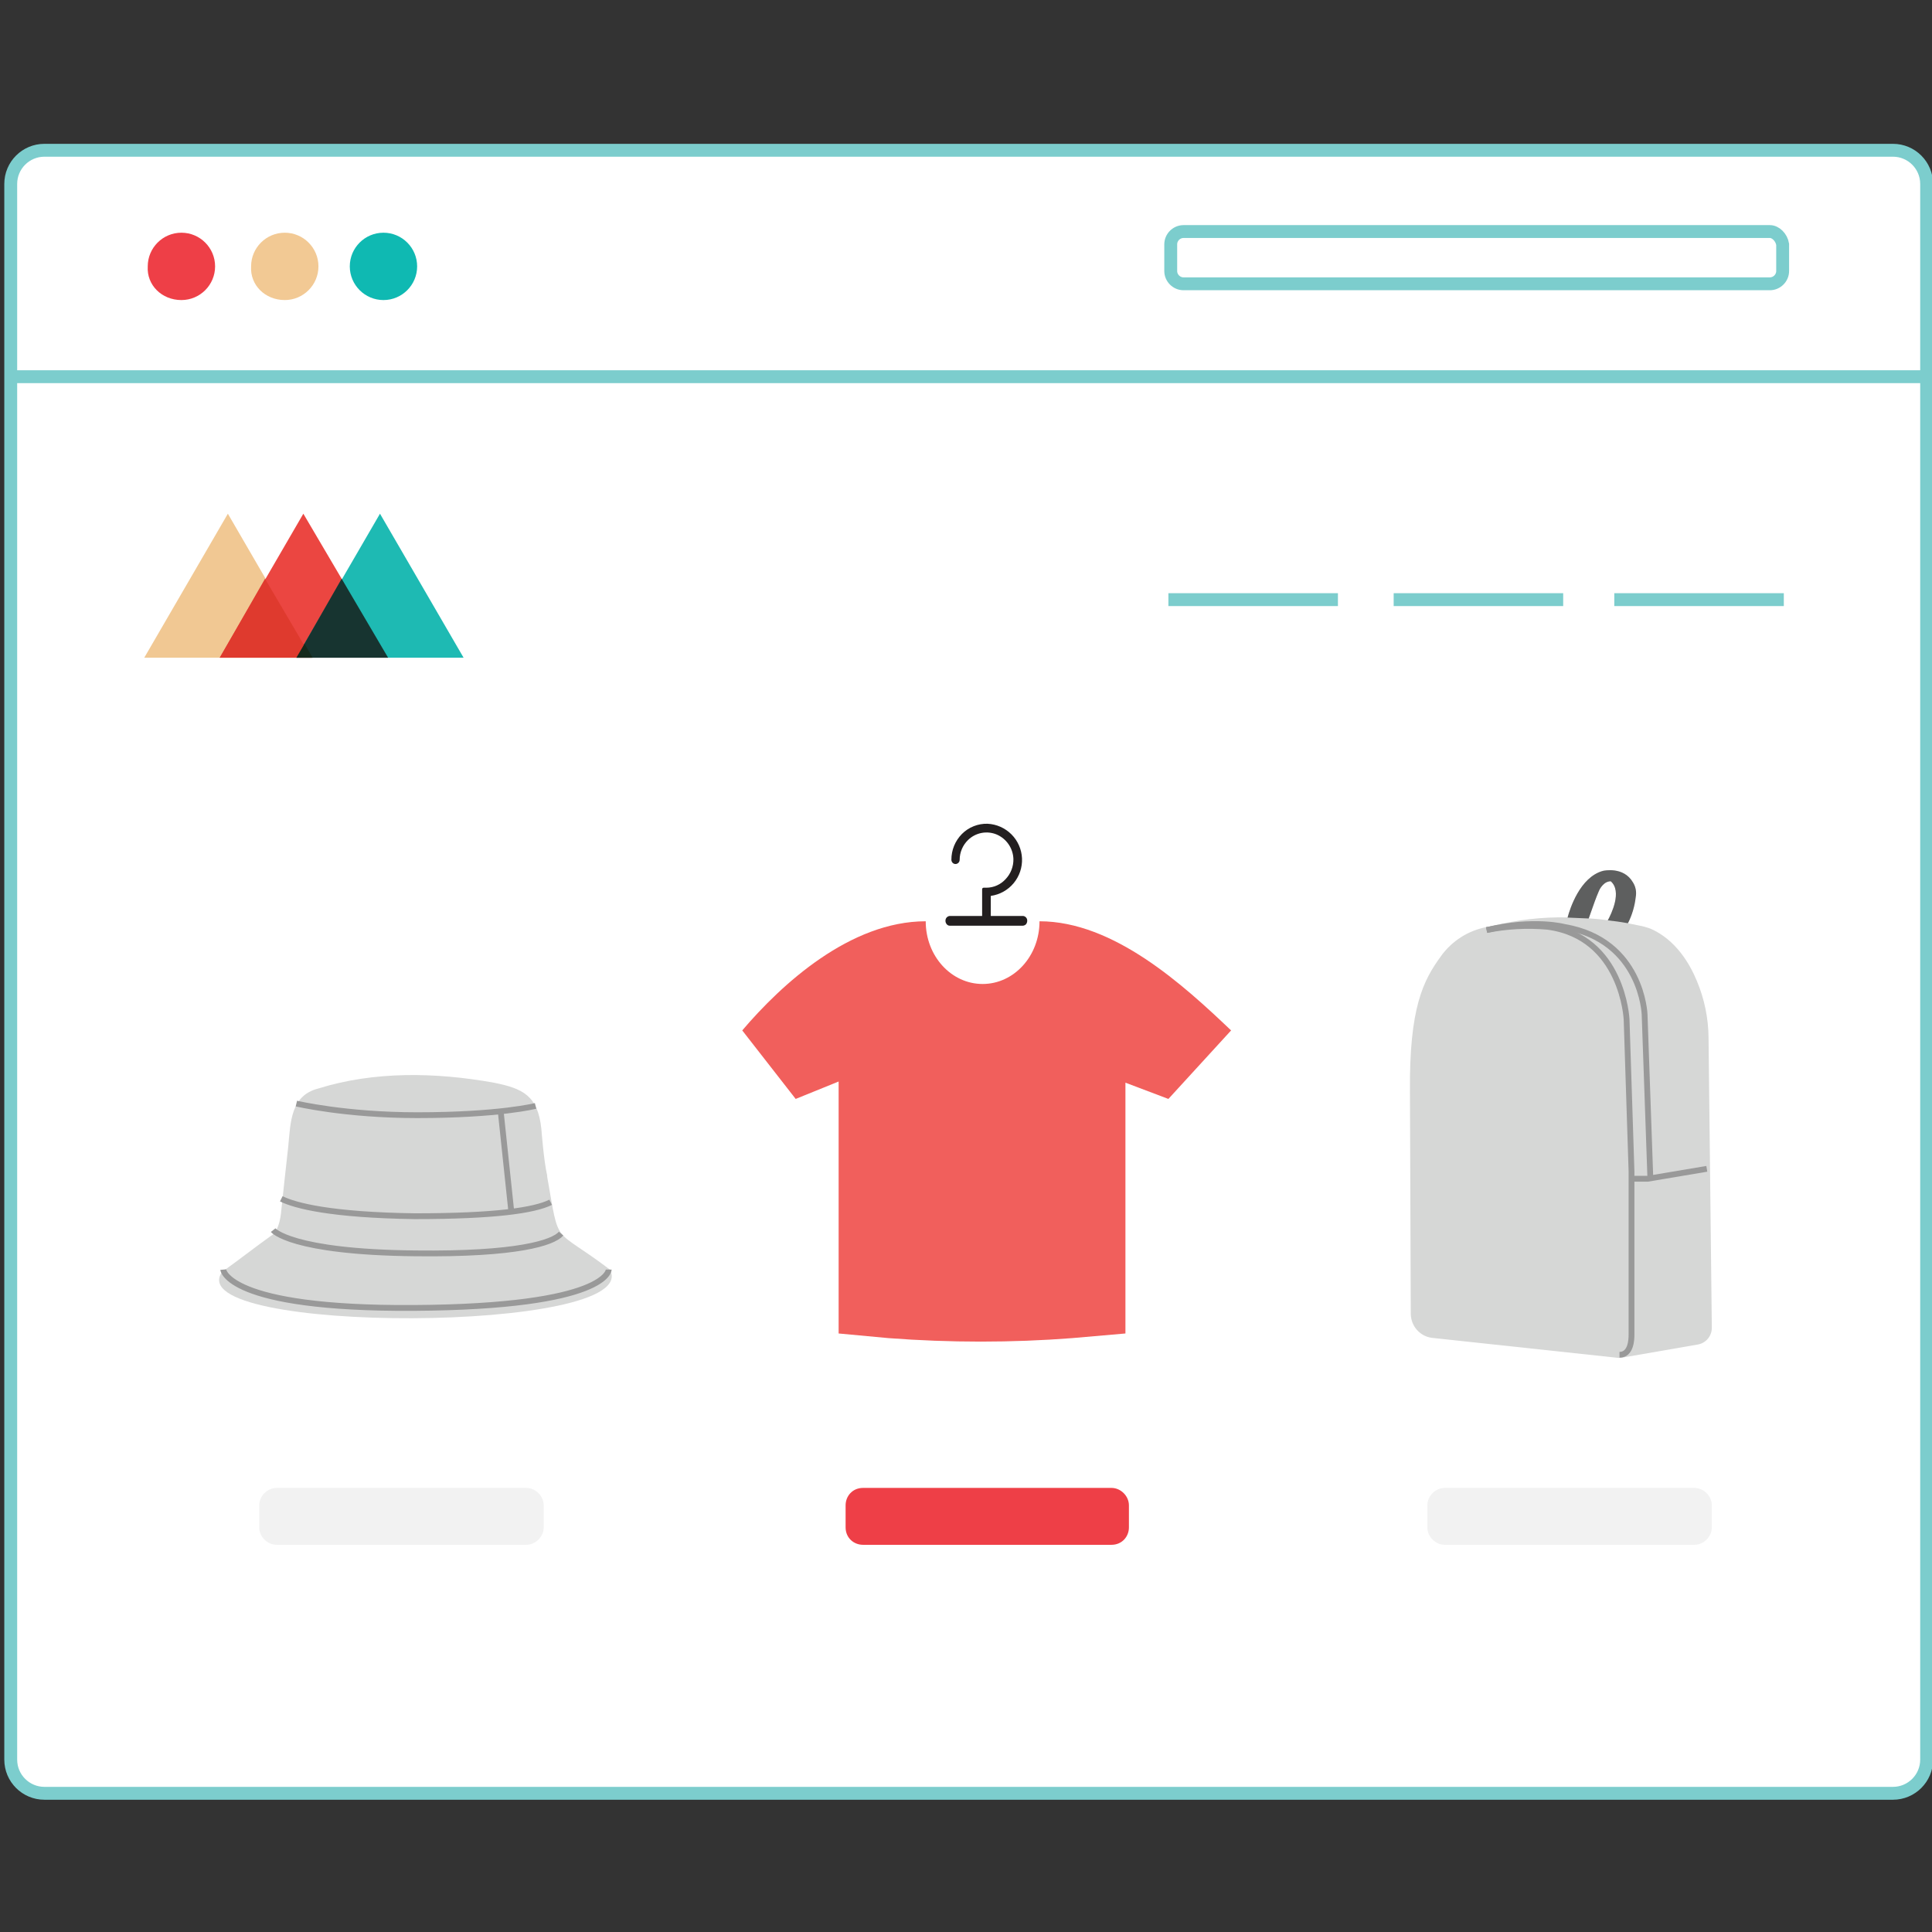 <svg width="180" height="180" viewBox="0 0 180 180" fill="none" xmlns="http://www.w3.org/2000/svg">
<rect x="0" y="0" width="180" height="180" fill="#333333" stroke="none"/>
<g clip-path="url(#clip0_457_24290)">
<path d="M176.363 14H4.137C2.406 14 1 15.406 1 17.137V163.94C1 165.671 2.406 167.077 4.137 167.077H176.363C178.094 167.077 179.5 165.671 179.5 163.94V17.137C179.5 15.406 178.094 14 176.363 14Z" fill="white" stroke="#7CCDCD" stroke-width="1.2" stroke-miterlimit="10"/>
<path d="M16.902 27.956C18.633 27.956 20.04 26.549 20.04 24.818C20.04 23.087 18.633 21.681 16.902 21.681C15.171 21.681 13.765 23.087 13.765 24.818C13.657 26.549 15.063 27.956 16.902 27.956Z" fill="#EE3F47"/>
<path d="M35.727 27.956C37.458 27.956 38.864 26.549 38.864 24.818C38.864 23.087 37.458 21.681 35.727 21.681C33.996 21.681 32.589 23.087 32.589 24.818C32.589 26.549 33.996 27.956 35.727 27.956Z" fill="#0FB9B2"/>
<path d="M26.531 27.956C28.262 27.956 29.669 26.549 29.669 24.818C29.669 23.087 28.262 21.681 26.531 21.681C24.8 21.681 23.394 23.087 23.394 24.818C23.286 26.549 24.692 27.956 26.531 27.956Z" fill="#F2C994"/>
<path d="M164.896 21.573H110.264C109.615 21.573 109.074 22.114 109.074 22.763V25.251C109.074 25.9 109.615 26.441 110.264 26.441H164.896C165.545 26.441 166.086 25.9 166.086 25.251V22.763C165.977 22.114 165.436 21.573 164.896 21.573Z" stroke="#7CCDCD" stroke-width="1.2" stroke-miterlimit="10"/>
<path d="M1.108 35.096H179.067" stroke="#7CCDCD" stroke-width="1.2" stroke-miterlimit="10"/>
<path d="M150.399 55.866H166.194" stroke="#7CCDCD" stroke-width="1.2" stroke-miterlimit="10"/>
<path d="M129.845 55.866H145.639" stroke="#7CCDCD" stroke-width="1.2" stroke-miterlimit="10"/>
<path d="M108.857 55.866H124.652" stroke="#7CCDCD" stroke-width="1.2" stroke-miterlimit="10"/>
<path d="M13.441 61.275L21.23 47.861L29.019 61.275H13.441Z" fill="#F1C893"/>
<path d="M20.473 61.275L28.262 47.861L36.159 61.275H20.473Z" fill="#EB4641"/>
<path d="M27.613 61.275L35.402 47.861L43.191 61.275H27.613Z" fill="#1EBAB3"/>
<path d="M27.613 61.276H36.159L31.832 53.919L27.613 61.276Z" fill="#173430"/>
<path d="M20.473 61.276H29.019L24.692 53.919L20.473 61.276Z" fill="#DF3A2E"/>
<path d="M27.613 61.275H29.127L28.37 59.977L27.613 61.275Z" fill="#15291B"/>
<path d="M103.556 138.625H80.405C79.432 138.625 78.783 139.383 78.783 140.248V142.304C78.783 143.277 79.54 143.926 80.405 143.926H103.556C104.53 143.926 105.179 143.169 105.179 142.304V140.248C105.179 139.383 104.422 138.625 103.556 138.625Z" fill="#EE3F47"/>
<path d="M157.864 138.625H134.605C133.739 138.625 132.982 139.383 132.982 140.248V142.304C132.982 143.169 133.739 143.926 134.605 143.926H157.864C158.729 143.926 159.486 143.169 159.486 142.304V140.248C159.486 139.383 158.729 138.625 157.864 138.625Z" fill="#F2F2F2"/>
<path d="M49.033 138.625H25.774C24.908 138.625 24.151 139.383 24.151 140.248V142.304C24.151 143.169 24.908 143.926 25.774 143.926H49.033C49.898 143.926 50.655 143.169 50.655 142.304V140.248C50.655 139.383 49.898 138.625 49.033 138.625Z" fill="#F2F2F2"/>
<path d="M56.822 118.287C51.413 114.176 52.17 116.34 50.98 109.633V109.525C50.655 108.118 50.439 105.197 50.439 105.197C50.114 102.06 48.708 101.411 46.004 100.87C40.594 99.896 34.861 99.788 29.668 101.411C27.072 102.06 27.072 104.548 26.855 106.82C26.639 108.767 26.423 110.715 26.206 112.77C26.206 112.77 26.098 114.717 25.233 115.15C23.718 116.232 22.203 117.422 20.689 118.504C16.578 124.345 60.067 124.237 56.822 118.287Z" fill="#D6D7D6"/>
<path d="M27.613 102.817C27.613 102.817 32.156 103.899 38.864 103.899C46.545 103.899 49.898 103.034 49.898 103.034" stroke="#999999" stroke-width="0.541" stroke-miterlimit="10"/>
<path d="M47.626 112.77L46.652 103.575" stroke="#999999" stroke-width="0.541" stroke-miterlimit="10"/>
<path d="M25.449 114.609C25.449 114.609 27.072 116.665 38.756 116.773C48.167 116.881 51.521 115.799 52.278 114.934" stroke="#999999" stroke-width="0.541" stroke-miterlimit="10"/>
<path d="M26.206 111.688C27.504 112.337 30.858 113.203 38.647 113.311C46.111 113.311 49.79 112.77 51.304 112.013" stroke="#999999" stroke-width="0.541" stroke-miterlimit="10"/>
<path d="M20.797 118.287C20.797 118.287 21.121 121.965 38.539 121.857C56.713 121.749 56.713 118.287 56.713 118.287" stroke="#999999" stroke-width="0.541" stroke-miterlimit="10"/>
<path d="M96.849 85.833C96.849 89.078 94.469 91.675 91.548 91.675C88.627 91.675 86.247 89.078 86.247 85.833C79.215 85.833 72.832 91.675 69.154 96.002L74.131 102.385L78.133 100.762V124.237L82.785 124.67C88.519 125.103 94.252 125.103 99.878 124.67L104.854 124.237V100.87L108.857 102.385L114.699 96.002C110.263 91.783 103.772 85.833 96.849 85.833Z" fill="#F15F5C"/>
<path d="M95.318 85.337H92.309V83.469C93.143 83.353 93.903 82.93 94.441 82.282C94.979 81.635 95.256 80.81 95.218 79.969C95.18 79.128 94.829 78.332 94.235 77.736C93.64 77.14 92.845 76.787 92.004 76.747C91.563 76.735 91.124 76.813 90.714 76.977C90.304 77.14 89.932 77.386 89.62 77.699C89.307 78.016 89.059 78.391 88.89 78.804C88.722 79.217 88.637 79.659 88.639 80.104C88.639 80.173 88.656 80.24 88.689 80.3C88.722 80.36 88.77 80.41 88.828 80.446C88.886 80.481 88.953 80.5 89.021 80.5C89.089 80.5 89.155 80.481 89.213 80.446C89.274 80.412 89.324 80.362 89.358 80.302C89.393 80.242 89.41 80.174 89.409 80.104C89.41 79.76 89.48 79.419 89.615 79.102C89.749 78.785 89.947 78.498 90.194 78.258C90.54 77.922 90.977 77.694 91.452 77.603C91.926 77.513 92.416 77.564 92.862 77.75C93.311 77.944 93.695 78.261 93.97 78.665C94.246 79.069 94.401 79.543 94.417 80.032C94.431 80.728 94.17 81.402 93.69 81.907C93.463 82.157 93.186 82.358 92.877 82.495C92.568 82.633 92.233 82.705 91.895 82.706H91.641C91.604 82.706 91.569 82.721 91.543 82.747C91.517 82.773 91.503 82.808 91.503 82.844V85.337H88.494C88.381 85.345 88.275 85.396 88.199 85.48C88.123 85.564 88.083 85.675 88.087 85.788C88.086 85.905 88.128 86.018 88.203 86.108C88.236 86.15 88.278 86.184 88.326 86.208C88.373 86.231 88.426 86.245 88.479 86.246H95.296C95.409 86.238 95.516 86.189 95.594 86.108C95.665 86.016 95.703 85.904 95.704 85.788C95.71 85.678 95.673 85.569 95.601 85.485C95.529 85.401 95.428 85.348 95.318 85.337Z" fill="#231F20"/>
<g clip-path="url(#clip1_457_24290)">
<path d="M159.319 108.846L159.312 108.242L159.182 96.734C159.173 94.897 158.802 93.08 158.092 91.389C157.412 89.746 156.12 87.571 153.809 86.535C153.424 86.391 153.026 86.283 152.621 86.213C152.428 86.169 152.091 86.098 151.657 86.017C152.047 85.251 152.295 84.42 152.388 83.564C152.477 83.092 152.382 82.604 152.124 82.2C151.262 80.723 149.442 81.121 149.352 81.14C147.204 81.718 146.275 84.679 146.062 85.474C143.691 85.42 141.323 85.691 139.024 86.278C138.866 86.305 138.707 86.332 138.546 86.364C136.814 86.678 135.27 87.657 134.241 89.097C132.622 91.331 131.288 93.825 131.362 101.734L131.363 101.97L131.436 121.586H131.436L131.439 122.422C131.456 123.543 132.28 124.484 133.381 124.641L150.529 126.485C150.63 126.501 150.733 126.509 150.835 126.509C150.943 126.508 151.05 126.496 151.155 126.474L151.157 126.484L158.226 125.257C158.952 125.111 159.478 124.472 159.487 123.725L159.319 108.846ZM148.21 85.032C148.448 84.354 148.717 83.585 148.941 83.077C149.057 82.767 149.256 82.495 149.517 82.292C149.678 82.176 149.869 82.11 150.067 82.104C151.151 83.041 150.116 85.149 149.798 85.732C149.259 85.665 148.665 85.605 148.024 85.558C148.085 85.387 148.146 85.216 148.21 85.032Z" fill="#D6D7D6"/>
<path d="M152.004 109.82H153.529L159.02 108.897" stroke="#999999" stroke-width="0.541" stroke-miterlimit="10"/>
<path d="M150.883 126.223C151.966 126.223 152.004 124.779 152.004 124.356V109.128L151.546 94.977C151.546 94.977 151.196 87.267 144.179 86.344C142.283 86.177 140.372 86.28 138.504 86.65" stroke="#999999" stroke-width="0.541" stroke-miterlimit="10"/>
<path d="M153.758 109.743L153.224 94.515C153.224 94.515 152.995 87.593 145.75 86.363C145.75 86.363 142.942 85.592 138.504 86.65" stroke="#999999" stroke-width="0.541" stroke-miterlimit="10"/>
<path d="M148.015 85.573C148.076 85.401 148.137 85.23 148.202 85.045C148.441 84.363 148.711 83.592 148.936 83.082C149.052 82.769 149.252 82.496 149.514 82.293C149.676 82.176 149.868 82.11 150.067 82.104C151.155 83.045 150.116 85.163 149.796 85.748C150.505 85.822 150.837 85.876 151.674 86.013C152.059 85.249 152.305 84.422 152.398 83.57C152.487 83.096 152.392 82.606 152.133 82.2C151.267 80.717 149.439 81.117 149.349 81.136C147.192 81.716 146.259 84.691 146.045 85.489" fill="#5E5F5F"/>
</g>
</g>
<defs>
<clipPath id="clip0_457_24290">
<rect width="180" height="180" fill="white"/>
</clipPath>
<clipPath id="clip1_457_24290">
<rect width="28.127" height="45.436" fill="white" transform="translate(131.359 81.073)"/>
</clipPath>
</defs>
</svg>
